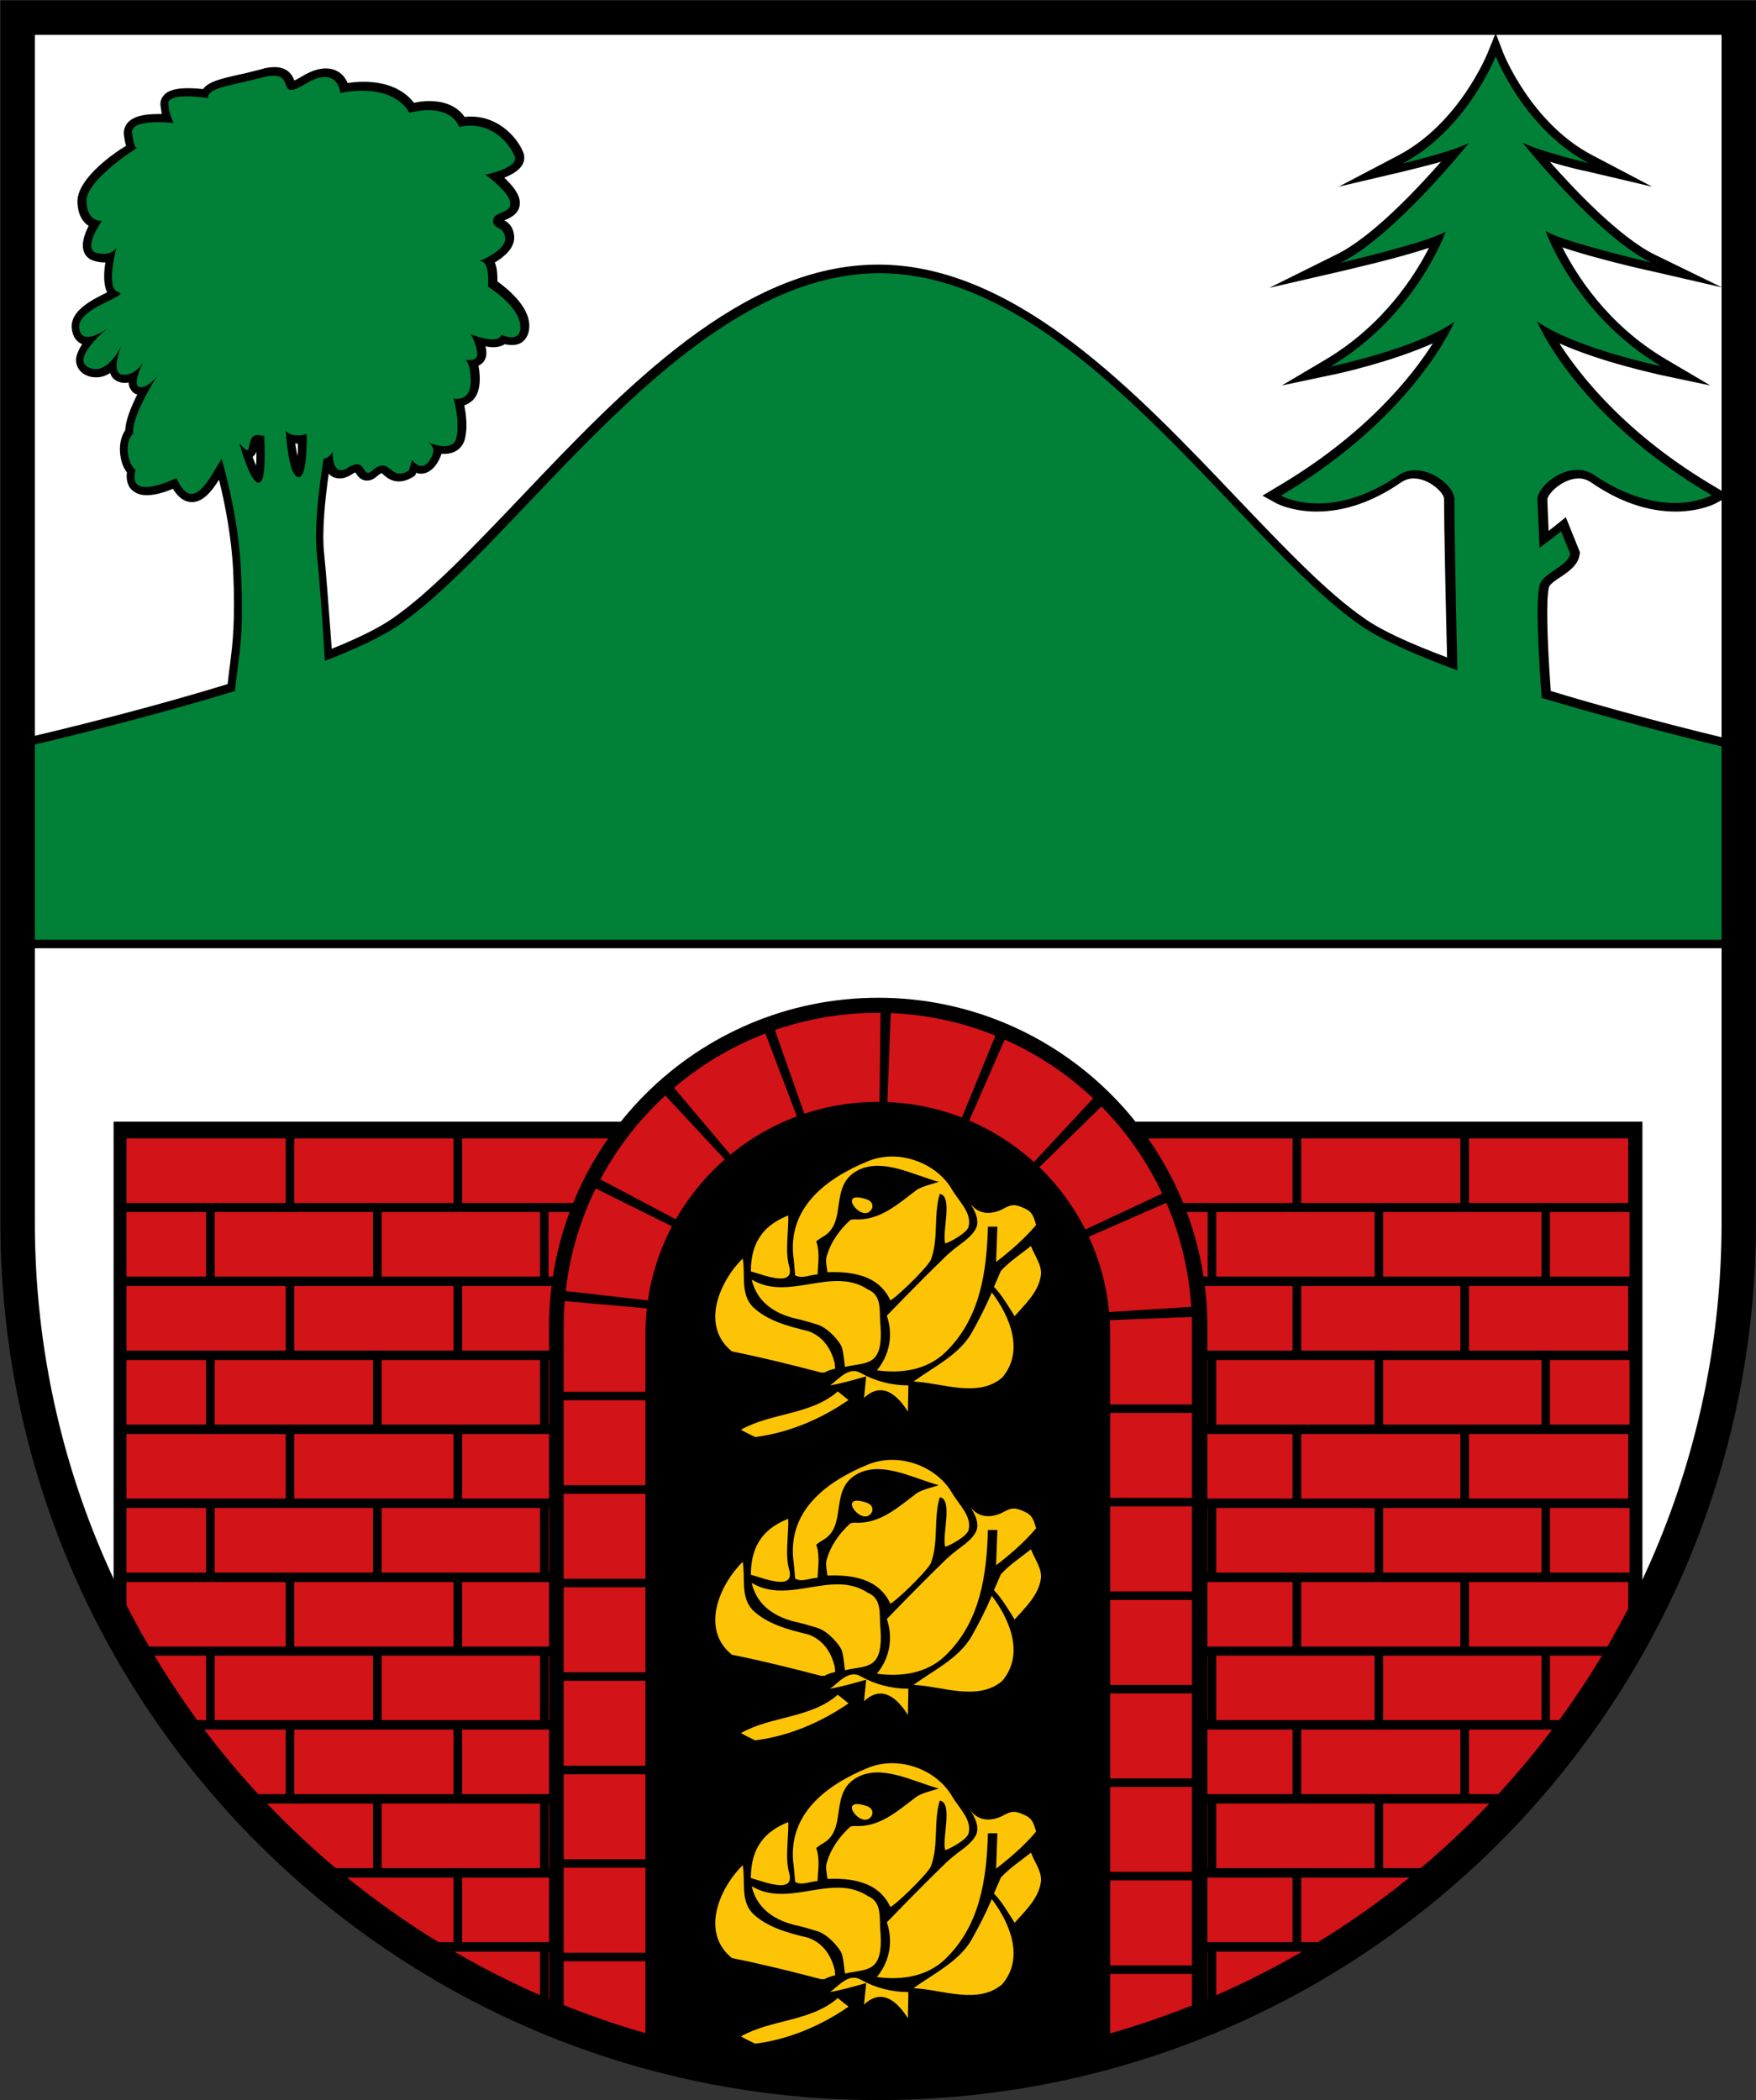 <?xml version="1.0" encoding="utf-8"?>
<!-- Generator: Adobe Illustrator 19.2.1, SVG Export Plug-In . SVG Version: 6.00 Build 0)  -->
<svg version="1.1" id="Layer_1" xmlns="http://www.w3.org/2000/svg" xmlns:xlink="http://www.w3.org/1999/xlink" x="0px" y="0px"
	 viewBox="0 0 408.1 488.1" style="enable-background:new 0 0 408.1 488.1;" xml:space="preserve">
<rect x="0" y="0" width="408.1" height="488.1" fill="#333333" stroke="none"/>
<style type="text/css">
	.st0{clip-path:url(#SVGID_2_);fill:#FFFFFF;}
	.st1{clip-path:url(#SVGID_2_);}
	.st2{stroke:#000000;stroke-width:2;stroke-miterlimit:10;}
	.st3{fill:none;stroke:#D21317;stroke-width:15;stroke-miterlimit:10;stroke-dasharray:37,2;}
	.st4{fill:none;stroke:#D21317;stroke-width:15;stroke-miterlimit:10;}
	.st5{fill:none;stroke:#D21317;stroke-width:15;stroke-miterlimit:10;stroke-dasharray:36.804,1.989;}
	.st6{fill:none;stroke:#000000;stroke-width:37;stroke-miterlimit:10;}
	.st7{fill:none;stroke:#D21317;stroke-width:30;stroke-miterlimit:10;}
	.st8{fill:none;stroke:#D21317;stroke-width:30;stroke-miterlimit:10;stroke-dasharray:21.824,2.182;}
	.st9{fill:none;stroke:#D21317;stroke-width:30;stroke-miterlimit:10;stroke-dasharray:19.755,1.976;}
	.st10{fill:#FDC406;}
	.st11{fill:#008137;}
	.st12{fill:none;stroke:#000000;stroke-width:8;}
</style>
<g>
	<defs>
		<path id="SVGID_1_" d="M4.1,5v279.1c0,110.5,89.5,200,200,200s200-89.5,200-200V5H4.1z"/>
	</defs>
	<clipPath id="SVGID_2_">
		<use xlink:href="#SVGID_1_"  style="overflow:visible;"/>
	</clipPath>
	<rect y="5" class="st0" width="408.1" height="483.1"/>
	<g class="st1">
		<rect x="27.4" y="261.7" class="st2" width="353.3" height="210.7"/>
		<g>
			<line class="st3" x1="29.4" y1="272.1" x2="378.7" y2="272.1"/>
			<g>
				<g>
					<line class="st4" x1="29.4" y1="289.2" x2="47.9" y2="289.2"/>
					<line class="st5" x1="49.9" y1="289.2" x2="359.2" y2="289.2"/>
					<line class="st4" x1="360.2" y1="289.2" x2="378.7" y2="289.2"/>
				</g>
			</g>
			<line class="st3" x1="29.4" y1="306.4" x2="378.7" y2="306.4"/>
			<g>
				<g>
					<line class="st4" x1="29.4" y1="323.6" x2="47.9" y2="323.6"/>
					<line class="st5" x1="49.9" y1="323.6" x2="359.2" y2="323.6"/>
					<line class="st4" x1="360.2" y1="323.6" x2="378.7" y2="323.6"/>
				</g>
			</g>
			<line class="st3" x1="29.4" y1="340.8" x2="378.7" y2="340.8"/>
			<g>
				<g>
					<line class="st4" x1="29.4" y1="358" x2="47.9" y2="358"/>
					<line class="st5" x1="49.9" y1="358" x2="359.2" y2="358"/>
					<line class="st4" x1="360.2" y1="358" x2="378.7" y2="358"/>
				</g>
			</g>
			<line class="st3" x1="29.4" y1="375.2" x2="378.7" y2="375.2"/>
			<g>
				<g>
					<line class="st4" x1="29.4" y1="392.3" x2="47.9" y2="392.3"/>
					<line class="st5" x1="49.9" y1="392.3" x2="359.2" y2="392.3"/>
					<line class="st4" x1="360.2" y1="392.3" x2="378.7" y2="392.3"/>
				</g>
			</g>
			<line class="st3" x1="29.4" y1="409.5" x2="378.7" y2="409.5"/>
			<g>
				<g>
					<line class="st4" x1="29.4" y1="426.7" x2="47.9" y2="426.7"/>
					<line class="st5" x1="49.9" y1="426.7" x2="359.2" y2="426.7"/>
					<line class="st4" x1="360.2" y1="426.7" x2="378.7" y2="426.7"/>
				</g>
			</g>
			<line class="st3" x1="29.4" y1="443.9" x2="378.7" y2="443.9"/>
			<g>
				<g>
					<line class="st4" x1="29.4" y1="461.1" x2="47.9" y2="461.1"/>
					<line class="st5" x1="49.9" y1="461.1" x2="359.2" y2="461.1"/>
					<line class="st4" x1="360.2" y1="461.1" x2="378.7" y2="461.1"/>
				</g>
			</g>
		</g>
		<path class="st6" d="M262.1,308.4c0,19.1,0,182.1,0,182.1s-45.1,9.3-58,9.3c-14.6,0-58-12.2-58-12.2s0-161.7,0-179.2
			c0-32.1,26-58,58-58S262.1,276.4,262.1,308.4z"/>
		<g>
			<g>
				<path class="st7" d="M262.1,480.5c0,6.3,0,10,0,10s-3.9,0.8-9.8,1.9"/>
				<path class="st8" d="M250.1,492.9c-14.3,2.7-37.4,6.9-46.1,6.9c-10,0-33.5-5.7-47.3-9.3"/>
				<path class="st7" d="M155.7,490.2c-5.8-1.5-9.7-2.6-9.7-2.6s0-3.7,0-10"/>
				<path class="st9" d="M146,475.6c0-37.7,0-152.6,0-167.2c0-32.1,26-58,58-58s58,26,58,58c0,16.1,0,134.2,0,171.1"/>
			</g>
		</g>
		<path d="M258,310.1c0,17.8,0,169.4,0,169.4s-42,8.6-54,8.6c-13.6,0-54-11.3-54-11.3s0-150.5,0-166.7c0-29.8,24.2-54,54-54
			S258,280.2,258,310.1z"/>
	</g>
	<g class="st1">
		<g>
			<path class="st10" d="M183.4,435.3c1.4,5-5.7,2.1-8.9,1.2c0-7.4,3.6-11,8.7-13C183.3,427,182.4,431.9,183.4,435.3z"/>
			<path class="st10" d="M184.5,434c-1.9-12.3,7.7-19.2,17.2-23.1c7.3-3,16,0.5,19.5,6.5c1.7,2.9,4.7,5.5,3.9,8.7
				c-0.4,1.6-4.8,3.8-5.4,3.9c-0.9-2.2,1.9-11.1-1.3-11.5c-1.5,5-0.2,10.5-2.1,15.4c-1.5,2.5-8.7,9.3-9.4,9.3
				c-2.8-6.1-9.5-6.7-14.6-6.5c-0.1-0.9-0.5-2.7-0.2-3.6c0.9-3.3,3-6.3,5.6-8.6l0.9-0.1c5.8,0.4,10-3.5,14.4-6.8
				c1.1-0.8,3.9-1.5,5.2-1.9c-6.2-1.7-13.3-5.7-19-2.6c-6.4,3.5-2.4,11.5-7.4,15c-0.5,0.3-1.6,1-2.1,1.4c0,0,0.4,1.3,0.4,1.7
				c0.3,2.1,0,3.8-0.1,6c-1.9,0.1-3.6,1.1-5.2,0.2L184.5,434z"/>
			<path class="st10" d="M209.7,416.8"/>
			<path class="st10" d="M202.6,422c-2.1,3.6-8.2-4.3-1.7-2.4C203,420.1,202.9,421.4,202.6,422z"/>
			<path class="st10" d="M226.6,426.9c1.3-2,0-4.6-1.4-6.6c1.7,2.7,4.5,3.3,7.7,1.8c2.1-1.2,2.9-1.3,5.1-0.3
				c1.9,0.8,2.2,1.9,2.8,3.9c-2.7,3.2-5.9,6-9.3,8.6c0.1-2.8,0.2-5.5,0.3-8.2c-0.6,0-1.7,0-2.2,0c-0.3,10.3-1.7,21.4-10,29.3
				c-4.2,4-10.1,4.9-15.8,4.1c3.9-4.8,3.3-9.9,2.3-12.7c0,0,7.3-7.6,13.4-13.5C222.5,430.3,225,429.4,226.6,426.9z"/>
			<path class="st10" d="M194.1,459.1c-0.9,0.2-1.8,0.5-2.5,0.9h-0.8c-6.9-1.8-13.7-3.5-20.7-4.9c-7.3-5.9-3-16.1,2.5-21.6
				c0.7,3.7-0.6,8.1,2.3,11.2c3.4,3.3,8.4,4.6,13,5.7c3.5,1.3,5.3,4.2,6.1,7.5L194.1,459.1z"/>
			<path class="st10" d="M195.7,454.3c-0.4-1.4-3.2-4.6-5.6-5.4c-0.9-0.3-3.7-1.1-4.6-1.3c-5.3-1.1-9.6-3.9-10.8-9.2
				c8.6,5.2,18.7-3.2,27,2.3c3.4,1.4,2.6,5.2,2.9,8.1c0.8,10.1-3.3,8.7-8.2,9.9C196.3,458.7,196.1,455.6,195.7,454.3z"/>
			<path class="st10" d="M231,440.1c0.6-1.4,1-2.3,1.6-3.7c2-2.2,4.6-3.9,7-5.8c0.8,2.2,2.6,4.4,2.3,6.8c-0.5,3.8-3.6,6.7-6.1,9.5
				C234.4,444.7,232.8,441.9,231,440.1z"/>
			<path class="st10" d="M230.5,441.4c4.1,5.4,7.7,13.6,2.4,19.8c-5.7,4.8-13.9,1.2-20.6,0.9c4.7-3.4,10.4-6.1,13.4-11.1
				C227.6,447.6,229,444.9,230.5,441.4z"/>
			<path class="st10" d="M192.9,463c1.9-1.3,4.3-4.5,7.1-2.9c3.4,1.9,7.1,2.9,11.1,2.9c0,2-0.1,4.1-0.1,6.1
				c-2.2-3.5-5.8-7.3-10.2-3.2c0.1-1.2,0.4-3.7,0.5-5C198.5,461.7,195.7,462.5,192.9,463z"/>
			<path class="st10" d="M194.7,464.4c0.6,0.5,1.9,1.5,2.5,2c-6.4,4.4-13.8,7.6-21.7,8.6c-0.8-0.4-2.5-1.2-3.3-1.7
				C179.3,469.3,188.4,469.9,194.7,464.4z"/>
		</g>
		<g>
			<path class="st10" d="M183.4,294.3c1.4,5-5.7,2.1-8.9,1.2c0-7.4,3.6-11,8.7-13C183.3,286,182.4,290.9,183.4,294.3z"/>
			<path class="st10" d="M184.5,293c-1.9-12.3,7.7-19.2,17.2-23.1c7.3-3,16,0.5,19.5,6.5c1.7,2.9,4.7,5.5,3.9,8.7
				c-0.4,1.6-4.8,3.8-5.4,3.9c-0.9-2.2,1.9-11.1-1.3-11.5c-1.5,5-0.2,10.5-2.1,15.4c-1.5,2.5-8.7,9.3-9.4,9.3
				c-2.8-6.1-9.5-6.7-14.6-6.5c-0.1-0.9-0.5-2.7-0.2-3.6c0.9-3.3,3-6.3,5.6-8.6l0.9-0.1c5.8,0.4,10-3.5,14.4-6.8
				c1.1-0.8,3.9-1.5,5.2-1.9c-6.2-1.7-13.3-5.7-19-2.6c-6.4,3.5-2.4,11.5-7.4,15c-0.5,0.3-1.6,1-2.1,1.4c0,0,0.4,1.3,0.4,1.7
				c0.3,2.1,0,3.8-0.1,6c-1.9,0.1-3.6,1.1-5.2,0.2L184.5,293z"/>
			<path class="st10" d="M209.7,275.8"/>
			<path class="st10" d="M202.6,281c-2.1,3.6-8.2-4.3-1.7-2.4C203,279.1,202.9,280.4,202.6,281z"/>
			<path class="st10" d="M226.6,285.9c1.3-2,0-4.6-1.4-6.6c1.7,2.7,4.5,3.3,7.7,1.8c2.1-1.2,2.9-1.3,5.1-0.3
				c1.9,0.8,2.2,1.9,2.8,3.9c-2.7,3.2-5.9,6-9.3,8.6c0.1-2.8,0.2-5.5,0.3-8.2c-0.6,0-1.7,0-2.2,0c-0.3,10.3-1.7,21.4-10,29.3
				c-4.2,4-10.1,4.9-15.8,4.1c3.9-4.8,3.3-9.9,2.3-12.7c0,0,7.3-7.6,13.4-13.5C222.5,289.3,225,288.4,226.6,285.9z"/>
			<path class="st10" d="M194.1,318.1c-0.9,0.2-1.8,0.5-2.5,0.9h-0.8c-6.9-1.8-13.7-3.5-20.7-4.9c-7.3-5.9-3-16.1,2.5-21.6
				c0.7,3.7-0.6,8.1,2.3,11.2c3.4,3.3,8.4,4.6,13,5.7c3.5,1.3,5.3,4.2,6.1,7.5L194.1,318.1z"/>
			<path class="st10" d="M195.7,313.3c-0.4-1.4-3.2-4.6-5.6-5.4c-0.9-0.3-3.7-1.1-4.6-1.3c-5.3-1.1-9.6-3.9-10.8-9.2
				c8.6,5.2,18.7-3.2,27,2.3c3.4,1.4,2.6,5.2,2.9,8.1c0.8,10.1-3.3,8.7-8.2,9.9C196.3,317.7,196.1,314.6,195.7,313.3z"/>
			<path class="st10" d="M231,299.1c0.6-1.4,1-2.3,1.6-3.7c2-2.2,4.6-3.9,7-5.8c0.8,2.2,2.6,4.4,2.3,6.8c-0.5,3.8-3.6,6.7-6.1,9.5
				C234.4,303.7,232.8,300.9,231,299.1z"/>
			<path class="st10" d="M230.5,300.4c4.1,5.4,7.7,13.6,2.4,19.8c-5.7,4.8-13.9,1.2-20.6,0.9c4.7-3.4,10.4-6.1,13.4-11.1
				C227.6,306.6,229,303.9,230.5,300.4z"/>
			<path class="st10" d="M192.9,322c1.9-1.3,4.3-4.5,7.1-2.9c3.4,1.9,7.1,2.9,11.1,2.9c0,2-0.1,4.1-0.1,6.1
				c-2.2-3.5-5.8-7.3-10.2-3.2c0.1-1.2,0.4-3.7,0.5-5C198.5,320.7,195.7,321.5,192.9,322z"/>
			<path class="st10" d="M194.7,323.4c0.6,0.5,1.9,1.5,2.5,2c-6.4,4.4-13.8,7.6-21.7,8.6c-0.8-0.4-2.5-1.2-3.3-1.7
				C179.3,328.3,188.4,328.9,194.7,323.4z"/>
		</g>
		<g>
			<path class="st10" d="M183.4,364.8c1.4,5-5.7,2.1-8.9,1.2c0-7.4,3.6-11,8.7-13C183.3,356.5,182.4,361.4,183.4,364.8z"/>
			<path class="st10" d="M184.5,363.5c-1.9-12.3,7.7-19.2,17.2-23.1c7.3-3,16,0.5,19.5,6.5c1.7,2.9,4.7,5.5,3.9,8.7
				c-0.4,1.6-4.8,3.8-5.4,3.9c-0.9-2.2,1.9-11.1-1.3-11.5c-1.5,5-0.2,10.5-2.1,15.4c-1.5,2.5-8.7,9.3-9.4,9.3
				c-2.8-6.1-9.5-6.7-14.6-6.5c-0.1-0.9-0.5-2.7-0.2-3.6c0.9-3.3,3-6.3,5.6-8.6l0.9-0.1c5.8,0.4,10-3.5,14.4-6.8
				c1.1-0.8,3.9-1.5,5.2-1.9c-6.2-1.7-13.3-5.7-19-2.6c-6.4,3.5-2.4,11.5-7.4,15c-0.5,0.3-1.6,1-2.1,1.4c0,0,0.4,1.3,0.4,1.7
				c0.3,2.1,0,3.8-0.1,6c-1.9,0.1-3.6,1.1-5.2,0.2L184.5,363.5z"/>
			<path class="st10" d="M209.7,346.3"/>
			<path class="st10" d="M202.6,351.5c-2.1,3.6-8.2-4.3-1.7-2.4C203,349.6,202.9,350.9,202.6,351.5z"/>
			<path class="st10" d="M226.6,356.4c1.3-2,0-4.6-1.4-6.6c1.7,2.7,4.5,3.3,7.7,1.8c2.1-1.2,2.9-1.3,5.1-0.3
				c1.9,0.8,2.2,1.9,2.8,3.9c-2.7,3.2-5.9,6-9.3,8.6c0.1-2.8,0.2-5.5,0.3-8.2c-0.6,0-1.7,0-2.2,0c-0.3,10.3-1.7,21.4-10,29.3
				c-4.2,4-10.1,4.9-15.8,4.1c3.9-4.8,3.3-9.9,2.3-12.7c0,0,7.3-7.6,13.4-13.5C222.5,359.8,225,358.9,226.6,356.4z"/>
			<path class="st10" d="M194.1,388.6c-0.9,0.2-1.8,0.5-2.5,0.9h-0.8c-6.9-1.8-13.7-3.5-20.7-4.9c-7.3-5.9-3-16.1,2.5-21.6
				c0.7,3.7-0.6,8.1,2.3,11.2c3.4,3.3,8.4,4.6,13,5.7c3.5,1.3,5.3,4.2,6.1,7.5L194.1,388.6z"/>
			<path class="st10" d="M195.7,383.8c-0.4-1.4-3.2-4.6-5.6-5.4c-0.9-0.3-3.7-1.1-4.6-1.3c-5.3-1.1-9.6-3.9-10.8-9.2
				c8.6,5.2,18.7-3.2,27,2.3c3.4,1.4,2.6,5.2,2.9,8.1c0.8,10.1-3.3,8.7-8.2,9.9C196.3,388.2,196.1,385.1,195.7,383.8z"/>
			<path class="st10" d="M231,369.6c0.6-1.4,1-2.3,1.6-3.7c2-2.2,4.6-3.9,7-5.8c0.8,2.2,2.6,4.4,2.3,6.8c-0.5,3.8-3.6,6.7-6.1,9.5
				C234.4,374.2,232.8,371.4,231,369.6z"/>
			<path class="st10" d="M230.5,370.9c4.1,5.4,7.7,13.6,2.4,19.8c-5.7,4.8-13.9,1.2-20.6,0.9c4.7-3.4,10.4-6.1,13.4-11.1
				C227.6,377.1,229,374.4,230.5,370.9z"/>
			<path class="st10" d="M192.9,392.5c1.9-1.3,4.3-4.5,7.1-2.9c3.4,1.9,7.1,2.9,11.1,2.9c0,2-0.1,4.1-0.1,6.1
				c-2.2-3.5-5.8-7.3-10.2-3.2c0.1-1.2,0.4-3.7,0.5-5C198.5,391.2,195.7,392,192.9,392.5z"/>
			<path class="st10" d="M194.7,393.9c0.6,0.5,1.9,1.5,2.5,2c-6.4,4.4-13.8,7.6-21.7,8.6c-0.8-0.4-2.5-1.2-3.3-1.7
				C179.3,398.8,188.4,399.4,194.7,393.9z"/>
		</g>
	</g>
</g>
<g>
	<path class="st11" d="M3,219.4v-46.2l0.8-0.2c0.3-0.1,25.9-5.9,49.9-13.2c0.2-1.7,0.4-3.3,0.6-4.7c0.7-5.7,1.3-10.1,0.8-22.4
		c-0.4-8.7-2.2-17.3-3.9-23.6c-2,3.4-4.1,6.7-6.7,6.7c-1.5,0-2.8-1.1-3.9-3.4c-1.5,0.7-4.3,1.8-6.6,1.8c-1.4,0-2.4-0.4-3-1.2
		c-0.6-0.8-0.8-1.9-0.5-3.4c-0.6-0.6-1.5-2-1.6-4.3c-0.2-2.6,0.7-4.1,1.2-4.8c-0.1-2.4,1.5-6.1,3.4-9.5c-0.2,0-0.4,0.1-0.6,0.1
		l-0.1,0c-0.7,0-1.2-0.3-1.5-0.9c-0.2-0.3-0.5-0.9-0.2-2.5c-0.6,0.3-1.3,0.4-2.1,0.4l-0.1,0c-1.2,0-1.8-0.6-2.1-1.1
		c-0.3-0.5-0.5-1.2-0.5-1.9c-1.1,1-2.4,1.7-3.9,1.7c-0.7,0-1.3-0.2-2-0.5c-1.3-0.6-1.7-1.6-1.8-2.2c-0.2-1.5,0.9-3.2,2.1-4.8
		c0,0-0.1,0-0.1,0c-0.8,0-2.7-0.3-3-3c-0.4-3.5,4.4-5.8,7.6-7.3c0.4-0.2,0.8-0.4,1.2-0.6c-0.2-0.2-0.4-0.4-0.5-0.7
		c-1-1.8-0.6-5.3-0.2-7.8c-0.4,0.1-0.9,0.2-1.5,0.2c-0.6,0-1.2-0.1-1.8-0.3c-1.2-0.3-1.7-1.1-1.9-1.6c-0.6-1.8,0.6-4.4,1.6-6.1
		c-1.5-0.5-2.8-2.1-3-5.1c-0.2-4.8,8.3-10.8,11.2-12.8c-0.3-0.8-0.5-2-0.7-3.1c-0.1-0.8,0.1-1.4,0.6-2c1-1.1,3.1-1.7,6.4-1.7
		c0.8,0,1.5,0,2.1,0.1c-0.3-0.8-0.6-1.8-0.7-3.2c-0.1-0.6,0.1-1.2,0.5-1.6c0.8-0.9,2.3-1.3,4.8-1.3c1.5,0,3.1,0.2,4,0.3
		c0.7-1.7,3.3-2.3,7.8-3.4c1.6-0.4,3.4-0.8,5.4-1.3c1.1-0.3,2-0.4,2.8-0.4c2.7,0,3.4,1.7,3.8,2.7c0.1,0.2,0.2,0.6,0.3,0.6
		c0.3,0,1-0.2,2.8-1.3c1.9-1.2,3.6-1.8,5-1.8c2.7,0,3.9,1.9,4.4,3.5c1.5-0.3,3-0.4,4.4-0.4c7.2,0,10.2,3.4,11.3,5
		c1.4-0.3,2.8-0.5,4-0.5c5,0,7,2.4,7.7,3.8c0.7-0.1,1.4-0.2,2-0.2c6,0,10,4.6,11.2,7.7c0.3,0.7,0.2,1.4-0.1,2
		c-0.8,1.5-3.4,2.5-5.3,3.1c1.8,1.5,4.4,4,4.6,6c0.1,2-1.6,2.7-2.7,3.2c-1,0.4-1.3,0.6-1.3,0.9c0,0.4,0.1,0.5,0.6,0.8
		c0.8,0.4,1.9,1.1,2.1,3.1c0.2,2.5-2.8,4.5-4.8,5.6c1,1.5,0.9,4.1,0.9,5.3c1.7,1.2,7.1,5.2,7.5,9.4c0.1,1.3-0.2,2.3-0.8,3
		c-0.4,0.4-1,0.9-2.2,0.9c-0.7,0-1.4-0.2-1.9-0.4c-0.4,0.4-1.2,0.8-2.4,0.8c-1,0-2.2-0.3-3.3-0.5c0.3,0.7,0.5,1.6,0.6,2.5
		c0.1,1-0.2,1.6-0.5,1.9c-0.4,0.4-0.9,0.7-1.5,0.8c0.3,0.9,0.5,2.1,0.6,3.7c0.1,1.9-0.4,3.3-1.3,4.3c-0.7,0.8-1.7,1.1-2.4,1.1
		c0.4,1.8,1,5.2,0.4,8.2c-0.4,1.9-1.8,2.9-3.9,2.9c-0.5,0-1-0.1-1.5-0.1c0.1,0.9-0.3,1.9-1,2.9c-0.8,1.2-1.8,1.8-2.9,1.8
		c-0.7,0-1.2-0.2-1.7-0.6l-0.4,1.3l-0.3,0.2c-1,0.6-1.8,0.9-2.6,0.9c-1.2,0-2.1-0.7-2.8-1.2c-0.5-0.4-0.9-0.7-1.3-0.7
		c-0.4,0-1,0.3-1.7,0.9c-0.6,0.5-1.1,0.7-1.6,0.7c-1,0-1.4-0.8-1.8-1.3c-0.4-0.6-0.5-0.7-0.8-0.7c-0.2,0-0.7,0.1-1.6,0.7
		c-0.8,0.5-1.5,0.7-2.1,0.7c-1.1,0-2.3-0.6-2.8-3.1c-0.1,0.1-0.2,0.1-0.4,0.2c-0.9,5.5-2.1,15.1-1.5,21.1c0.5,5.1,1.3,15.5,1.9,23.8
		c6.9-2.7,12-5.3,15.4-7.5c9-6.2,19.3-16.9,30.1-28.3c24-25.3,51.2-53.9,82.5-53.9c31.3,0,58.6,28.7,82.7,54
		c10.7,11.3,20.9,22,29.9,28.2c4.1,2.9,11.1,6.1,20.7,9.6c-0.3-12.2-0.7-32-0.7-38.3c0-2-4.1-5.7-8.1-5.7c-1.2,0-2.3,0.3-3.3,1
		c-6.5,4.4-12.9,6.7-19.2,6.7c-5.6,0-8.9-1.8-9.1-1.9l-1.5-0.9l1.5-0.9c24-14.1,34.9-30.2,38.7-36.8c-9.7,5.2-25.3,8.5-26.1,8.7
		l-5.9,1.2l5.2-3.1c15.4-9.1,22.9-23.1,25.4-28.5c-6.7,2.6-21.6,6.1-22.4,6.2l-8.5,1.9l7.8-3.8c9.4-4.6,21.7-18.4,27-24.5
		c-4.8,1.6-11.5,3.2-11.8,3.3l-7.6,1.8l6.9-3.6c14.5-7.6,21.1-24.1,21.2-24.2l0.9-2.4l0.9,2.4c0.1,0.2,6.7,16.6,21.2,24.2l6.9,3.6
		l-7.6-1.8c-0.4-0.1-7-1.6-11.8-3.3c5.3,6.2,17.6,20,27,24.5l7.8,3.8l-8.5-1.9c-0.7-0.2-15.7-3.6-22.4-6.2
		c2.5,5.5,9.9,19.4,25.4,28.5l5.2,3.1l-5.9-1.2c-0.7-0.2-16.3-3.5-26.1-8.7c3.7,6.6,14.6,22.8,38.7,36.8l1.5,0.9l-1.5,0.9
		c-0.1,0.1-3.5,1.9-9.1,1.9c-6.3,0-12.8-2.3-19.2-6.7c-1-0.7-2.1-1-3.3-1c-4.1,0-8.3,3.8-8.3,5.9l0.4,9.3c1.5-1.1,3.4-2.6,3.4-2.7
		l1-0.8l2.7,6.7l0,0.3c-0.3,1.9-2.2,3.2-4,4.5c-1.4,1-2.8,2-3.1,2.9c-0.7,2.9-0.5,12,0.4,25.2c21.7,6.5,43.1,11.5,43.3,11.6l0.8,0.2
		v46.2H3z M57.5,105.6c1.4,4.1,2.3,5.2,2.6,5.5c0.2-0.6,0.7-2.5,0.5-8.9c0,0-0.1,0-0.1,0c-0.2,0-0.4-0.1-0.5-0.1
		c-0.5,0-0.7,0.2-1,1.5C58.8,104.4,58.6,105.6,57.5,105.6z M67.5,101.9c0.7,6.1,1.5,7.5,1.8,7.9c0.3-0.4,0.9-2,0.9-7.7
		c-0.4,0.1-0.8,0.1-1.1,0.1C68.6,102.2,68,102.1,67.5,101.9z"/>
	<path d="M347.6,13.1c0,0,6.6,16.9,21.6,24.8c0,0-11.8-2.8-15.4-4.8c0,0,17.4,21.8,29.9,27.9c0,0-20.6-4.8-24.5-7.3
		c0,0,6.8,19.5,26.8,31.4c0,0-19.8-4.1-28.8-10.4c0,0,9,21.9,40.6,40.4c0,0-3.2,1.8-8.6,1.8c-4.7,0-11.2-1.4-18.7-6.5
		c-1.2-0.8-2.5-1.2-3.9-1.2c-4.6,0-9.3,4.2-9.3,6.9l0.5,11.2c1.2-0.8,5-3.8,5-3.8l2.1,5.2c-0.4,2.9-6.4,4.5-7.1,7.3
		c-1,4.1-0.1,18.3,0.5,26.2c22.2,6.7,44,11.8,44,11.8v44.4H4V174c0,0,26.1-5.9,50.6-13.4c1-9.2,2.1-12.1,1.4-27.9
		c-0.4-9.7-2.6-19.4-4.5-26.1c-2.1,3.5-4.5,8.2-7,8.2c-1.1,0-2.3-1-3.5-3.7c0,0-4.2,2.1-7.1,2.1c-1.9,0-3.2-0.9-2.4-4
		c0,0-1.5-1-1.8-4.1c-0.3-3.1,1.3-4.4,1.3-4.4c-0.6-3.3,4.4-11.6,5.9-13.9c-0.7,1.1-2.4,3.2-4.2,3.2c0,0-0.1,0-0.1,0
		c-2-0.1,0.1-4.8,0.9-6.2c-0.5,1-2.1,3.3-4.7,3.3c0,0-0.1,0-0.1,0c-3.3-0.1-0.5-6.7-0.5-6.7s-2.5,5.4-6,5.4c-0.5,0-1-0.1-1.6-0.4
		c-4.3-2,4.3-9,4.3-9s-2.6,1.9-4.5,1.9c-1,0-1.8-0.5-2-2.1c-0.5-4.7,12.2-7.5,9.1-8.3c-3.1-0.8-0.4-10.4-0.4-10.4S26.4,59,24.1,59
		c-0.5,0-1-0.1-1.6-0.2c-3.5-0.9,1.2-7.5,1.2-7.5s-0.1,0-0.3,0c-0.9,0-3.1-0.4-3.3-4.4c-0.3-5,11.7-12.5,11.7-12.5s0,0,0,0
		c-0.1,0-0.7-0.1-1.1-3.5c-0.2-2.1,3.2-2.5,6-2.5c2,0,3.7,0.2,3.7,0.2s-1-1.5-1.3-4.4c-0.2-1.4,2.1-1.8,4.4-1.8
		c2.4,0,4.8,0.4,4.8,0.4c0.1-2.4,4.1-2.6,12.7-4.8c1.1-0.3,1.9-0.4,2.6-0.4c3.5,0,2.2,3.3,4.1,3.3c0.6,0,1.6-0.4,3.3-1.4
		c1.9-1.2,3.4-1.6,4.5-1.6c3.3,0,3.6,3.7,3.6,3.7c1.9-0.4,3.7-0.5,5.2-0.5c8.6,0,10.8,5.1,10.8,5.1c1.8-0.4,3.2-0.6,4.5-0.6
		c6,0,7.1,3.9,7.1,3.9c0.9-0.2,1.8-0.3,2.6-0.3c5.8,0,9.3,4.6,10.3,7.1c1.1,2.8-6.8,4.3-6.8,4.3s5.7,4.1,5.8,6.6
		c0.2,2.5-4,1.9-4,4.1c0,2.2,2.5,1.1,2.8,4c0.3,2.9-6,5.4-6,5.4c0.1,0,0.2,0,0.2,0c2.4,0,1.8,5.9,1.8,5.9s7.2,4.5,7.5,9
		c0.2,2.2-0.9,2.8-2,2.8c-1.1,0-2.4-0.6-2.4-0.6c-0.2,0.8-1,1.1-2,1.1c-2.1,0-5.1-1.2-5.1-1.2s1.2,1.8,1.5,4.3
		c0.2,1.4-0.9,1.7-1.9,1.7c-0.4,0-0.7,0-1-0.1c0.6,0.3,1.3,1.3,1.4,4.7c0.1,3.9-2,4.4-3.2,4.4c-0.4,0-0.8-0.1-0.8-0.1s1.5,5,0.7,9
		c-0.3,1.7-1.6,2.1-2.9,2.1c-1.6,0-3.2-0.7-3.8-0.9c0.6,0.3,2.3,1.4,0.5,4.1c-0.7,1.1-1.4,1.4-2,1.4c-1.2,0-2.1-1.4-2.1-1.4
		l-0.8,2.5c-0.9,0.5-1.5,0.7-2.1,0.7c-1.7,0-2.5-1.9-4-1.9c-0.6,0-1.4,0.3-2.4,1.2c-0.4,0.4-0.7,0.5-1,0.5c-0.9,0-1-2-2.5-2
		c-0.5,0-1.2,0.2-2.1,0.8c-0.6,0.4-1.2,0.6-1.6,0.6c-1.7,0-2-2.5-2-4.3c-0.3,0.6-0.9,1.3-2.1,1.7c-1,6-2.2,15.7-1.6,21.8
		c0.6,5.3,1.4,16.4,1.9,25.1c7-2.7,13-5.5,16.9-8.1c28.6-19.6,66.7-82,112-82c45.3,0,83.4,62.3,112,82c4.8,3.3,13,6.9,22.3,10.3
		c-0.3-12.2-0.7-33.2-0.7-39.8c0-2.7-4.6-6.7-9.1-6.7c-1.3,0-2.7,0.3-3.9,1.2c-7.5,5.1-13.9,6.5-18.7,6.5c-5.4,0-8.6-1.8-8.6-1.8
		C329,96.6,338,74.8,338,74.8c-9,6.3-28.8,10.4-28.8,10.4c20-11.9,26.8-31.4,26.8-31.4c-3.9,2.5-24.5,7.3-24.5,7.3
		c12.5-6.1,29.9-27.9,29.9-27.9c-3.6,2-15.4,4.8-15.4,4.8C341,30,347.6,13.1,347.6,13.1 M69.4,110.9c0,0,0.1,0,0.1,0
		c1.4-0.2,1.8-4.6,1.8-10c0,0-0.1,0-0.1,0c-0.8,0.2-1.4,0.3-2,0.3c-1.4,0-2.3-0.5-2.8-1.1C66.8,105.7,67.7,110.9,69.4,110.9
		 M57.4,104.6c-0.3,0-0.8-0.4-1.6-1.4c-0.1-0.1-0.1-0.1-0.2-0.2c1.3,4.4,3,9.2,4.5,9.2c0.1,0,0.2,0,0.3-0.1c1.1-0.5,1.3-5.1,1-10.8
		c-0.2,0-0.5,0-0.9-0.1c-0.3-0.1-0.5-0.1-0.7-0.1C57.6,101.1,58.3,104.6,57.4,104.6 M347.6,7.7l-1.9,4.7h0
		c-0.1,0.2-6.6,16.3-20.7,23.7l-13.9,7.3l15.3-3.6c0.7-0.2,4.6-1.1,8.5-2.2c-6,6.8-16.3,17.7-24.4,21.6L295,66.9l16.9-3.9
		c1.6-0.4,13.1-3,20.2-5.4c-3.2,6.3-10.5,17.9-23.9,25.9l-10.3,6.1l11.8-2.5c0.7-0.1,13.5-2.9,23.3-7.3
		c-4.8,7.6-15.7,21.4-36.6,33.6l-3,1.8l3.1,1.7c0.1,0.1,3.7,2,9.5,2c6.5,0,13.2-2.3,19.8-6.9c0.8-0.5,1.7-0.8,2.7-0.8
		c3.7,0,7.1,3.4,7.1,4.7c0,6.1,0.4,24.6,0.7,36.9c-8.8-3.3-15.3-6.3-19.1-9c-8.9-6.1-19-16.8-29.7-28
		c-11.5-12.1-24.6-25.9-38.4-36.3c-16-12.1-30.7-18-45-18c-31.7,0-59.1,28.8-83.2,54.2c-10.8,11.3-20.9,22-29.9,28.2
		c-3.1,2.1-7.7,4.4-13.9,6.9c-0.6-8.1-1.3-17.7-1.8-22.5c-0.5-5,0.3-12.7,1.1-18.2c0.8,0.9,1.8,1.1,2.6,1.1c0.9,0,1.7-0.3,2.7-0.9
		c0.4-0.3,0.7-0.4,0.9-0.5c0,0.1,0.1,0.1,0.1,0.2c0.4,0.6,1.1,1.7,2.6,1.7c0.8,0,1.5-0.3,2.3-1c0.8-0.7,1.1-0.7,1.1-0.7
		c0.1,0,0.4,0.3,0.6,0.5c0.7,0.6,1.8,1.4,3.4,1.4c1,0,2-0.3,3.2-1l0.6-0.4l0.2-0.6c0.3,0.1,0.7,0.2,1.1,0.2c1,0,2.4-0.4,3.7-2.3
		c0.5-0.8,0.9-1.6,1.1-2.3c0.2,0,0.4,0,0.6,0c2.6,0,4.4-1.4,4.9-3.7c0.6-2.6,0.2-5.6-0.2-7.6c0.8-0.2,1.4-0.7,2-1.2
		c1.1-1.1,1.6-2.8,1.6-5c0-0.9-0.1-2-0.3-3c0.4-0.2,0.8-0.5,1.1-0.8c0.4-0.5,0.9-1.4,0.7-2.7c0-0.4-0.1-0.7-0.2-1
		c0.6,0.1,1.2,0.2,1.8,0.2c1.2,0,2.1-0.3,2.7-0.7c0.5,0.1,1.1,0.2,1.7,0.2c1.5,0,2.4-0.6,2.9-1.2c0.8-0.9,1.2-2.1,1.1-3.7
		c-0.3-4.4-5.2-8.3-7.4-9.9c0-1.2,0-3-0.6-4.4c2.2-1.3,4.7-3.4,4.5-6.1c-0.2-2.3-1.4-3.2-2.3-3.7c0.1,0,0.2-0.1,0.3-0.1
		c1.1-0.5,3.5-1.5,3.3-4.2c-0.1-1.9-1.8-3.9-3.6-5.6c1.7-0.7,3.4-1.6,4.2-3c0.5-0.9,0.6-1.9,0.2-2.9c-1.3-3.3-5.6-8.3-12.1-8.3
		c-0.5,0-1,0-1.5,0.1c-1.1-1.6-3.4-3.7-8.2-3.7c-1.1,0-2.3,0.1-3.6,0.4c-1.4-1.9-4.8-4.9-11.7-4.9c-1.2,0-2.4,0.1-3.7,0.3
		c-0.7-1.7-2.3-3.4-5.1-3.4c-1.6,0-3.5,0.6-5.6,1.9c-0.8,0.5-1.4,0.8-1.7,0.9c-0.4-1.1-1.4-3.1-4.6-3.1c-0.9,0-1.9,0.1-3.1,0.5
		c-2.1,0.5-3.8,1-5.4,1.3c-4,0.9-6.9,1.6-8.1,3.3c-1-0.1-2.2-0.2-3.5-0.2c-2.8,0-4.6,0.5-5.6,1.6c-0.6,0.7-0.9,1.5-0.8,2.4
		c0.1,0.7,0.2,1.4,0.3,2c-0.2,0-0.5,0-0.7,0c-3.7,0-5.9,0.6-7.2,2c-0.7,0.8-1,1.8-0.9,2.8c0.1,0.7,0.2,1.7,0.5,2.6
		C25.4,36.2,17.8,42,18,47c0.1,2.9,1.2,4.6,2.6,5.5c-0.9,1.8-1.8,4.2-1.1,6c0.4,1.1,1.3,1.9,2.6,2.2c0.7,0.2,1.4,0.3,2.1,0.3
		c0.1,0,0.2,0,0.3,0c-0.4,2.4-0.5,5.2,0.4,6.9c0,0-0.1,0-0.1,0.1c-3.4,1.7-8.6,4.2-8.1,8.4c0.2,2,1.2,3.1,2.4,3.6
		c-0.9,1.4-1.6,2.9-1.4,4.2c0.2,1.3,1,2.4,2.3,3c0.8,0.4,1.6,0.5,2.4,0.5c1.2,0,2.3-0.4,3.2-1c0.1,0.2,0.2,0.5,0.3,0.7
		c0.6,1,1.7,1.5,2.9,1.6l0.2,0c0.3,0,0.6,0,0.9-0.1c0,0.9,0.3,1.4,0.5,1.6c0.3,0.6,0.8,1,1.5,1.2c-1.5,3-2.7,6-2.8,8.3
		c-0.6,0.9-1.4,2.6-1.2,5.2c0.2,2.3,0.9,3.7,1.6,4.6c-0.2,1.5,0.1,2.8,0.8,3.7c0.6,0.7,1.7,1.6,3.8,1.6c2.1,0,4.5-0.8,6.1-1.5
		c0.9,1.5,2.3,3.1,4.4,3.1c2.5,0,4.5-2.3,6.3-5.2c1.5,6,2.9,13.6,3.3,21.1c0.5,12.2-0.1,16.7-0.8,22.3c-0.2,1.3-0.3,2.6-0.5,4.1
		c-23.8,7.3-48.9,13-49.2,13L2,172.4v1.6v44.4v2h2h398.4h2v-2V174v-1.6l-1.5-0.4c-0.2,0-21.1-4.9-42.5-11.4
		c-0.9-12.7-1.1-21.5-0.4-24.2c0.2-0.6,1.7-1.7,2.7-2.3c1.9-1.3,4.1-2.8,4.4-5.2l0.1-0.5l-0.2-0.5l-2.1-5.2l-1-2.5l-2.1,1.7
		c-0.4,0.3-1.1,0.9-1.9,1.5l-0.3-7.3c0.1-1.4,3.6-4.9,7.3-4.9c1,0,1.9,0.3,2.7,0.8c6.6,4.6,13.3,6.9,19.8,6.9c5.8,0,9.4-1.9,9.5-2
		l3.1-1.7l-3-1.8c-20.9-12.2-31.7-26-36.6-33.6c9.8,4.4,22.6,7.1,23.3,7.3l11.8,2.5L387,83.4c-13.5-8-20.7-19.6-23.9-25.9
		c7.1,2.4,18.6,5.1,20.2,5.4l16.9,3.9l-15.6-7.6c-8-3.9-18.4-14.8-24.4-21.6c3.9,1.2,7.8,2.1,8.5,2.2l15.3,3.6l-13.9-7.3
		c-14.2-7.4-20.6-23.5-20.7-23.7L347.6,7.7L347.6,7.7z M69.1,106c-0.1-0.8-0.3-1.7-0.5-2.9c0.2,0,0.3,0,0.5,0c0,0,0.1,0,0.1,0
		C69.3,104.3,69.2,105.3,69.1,106L69.1,106z M58.7,106.2c0.4-0.3,0.7-0.7,0.9-1.2c0,1.4,0,2.4-0.1,3.2C59.3,107.7,59,107,58.7,106.2
		L58.7,106.2z"/>
</g>
<path class="st12" d="M4.1,4.1v280c0,110.5,89.5,200,200,200s200-89.5,200-200V4.1H4.1z"/>
</svg>
